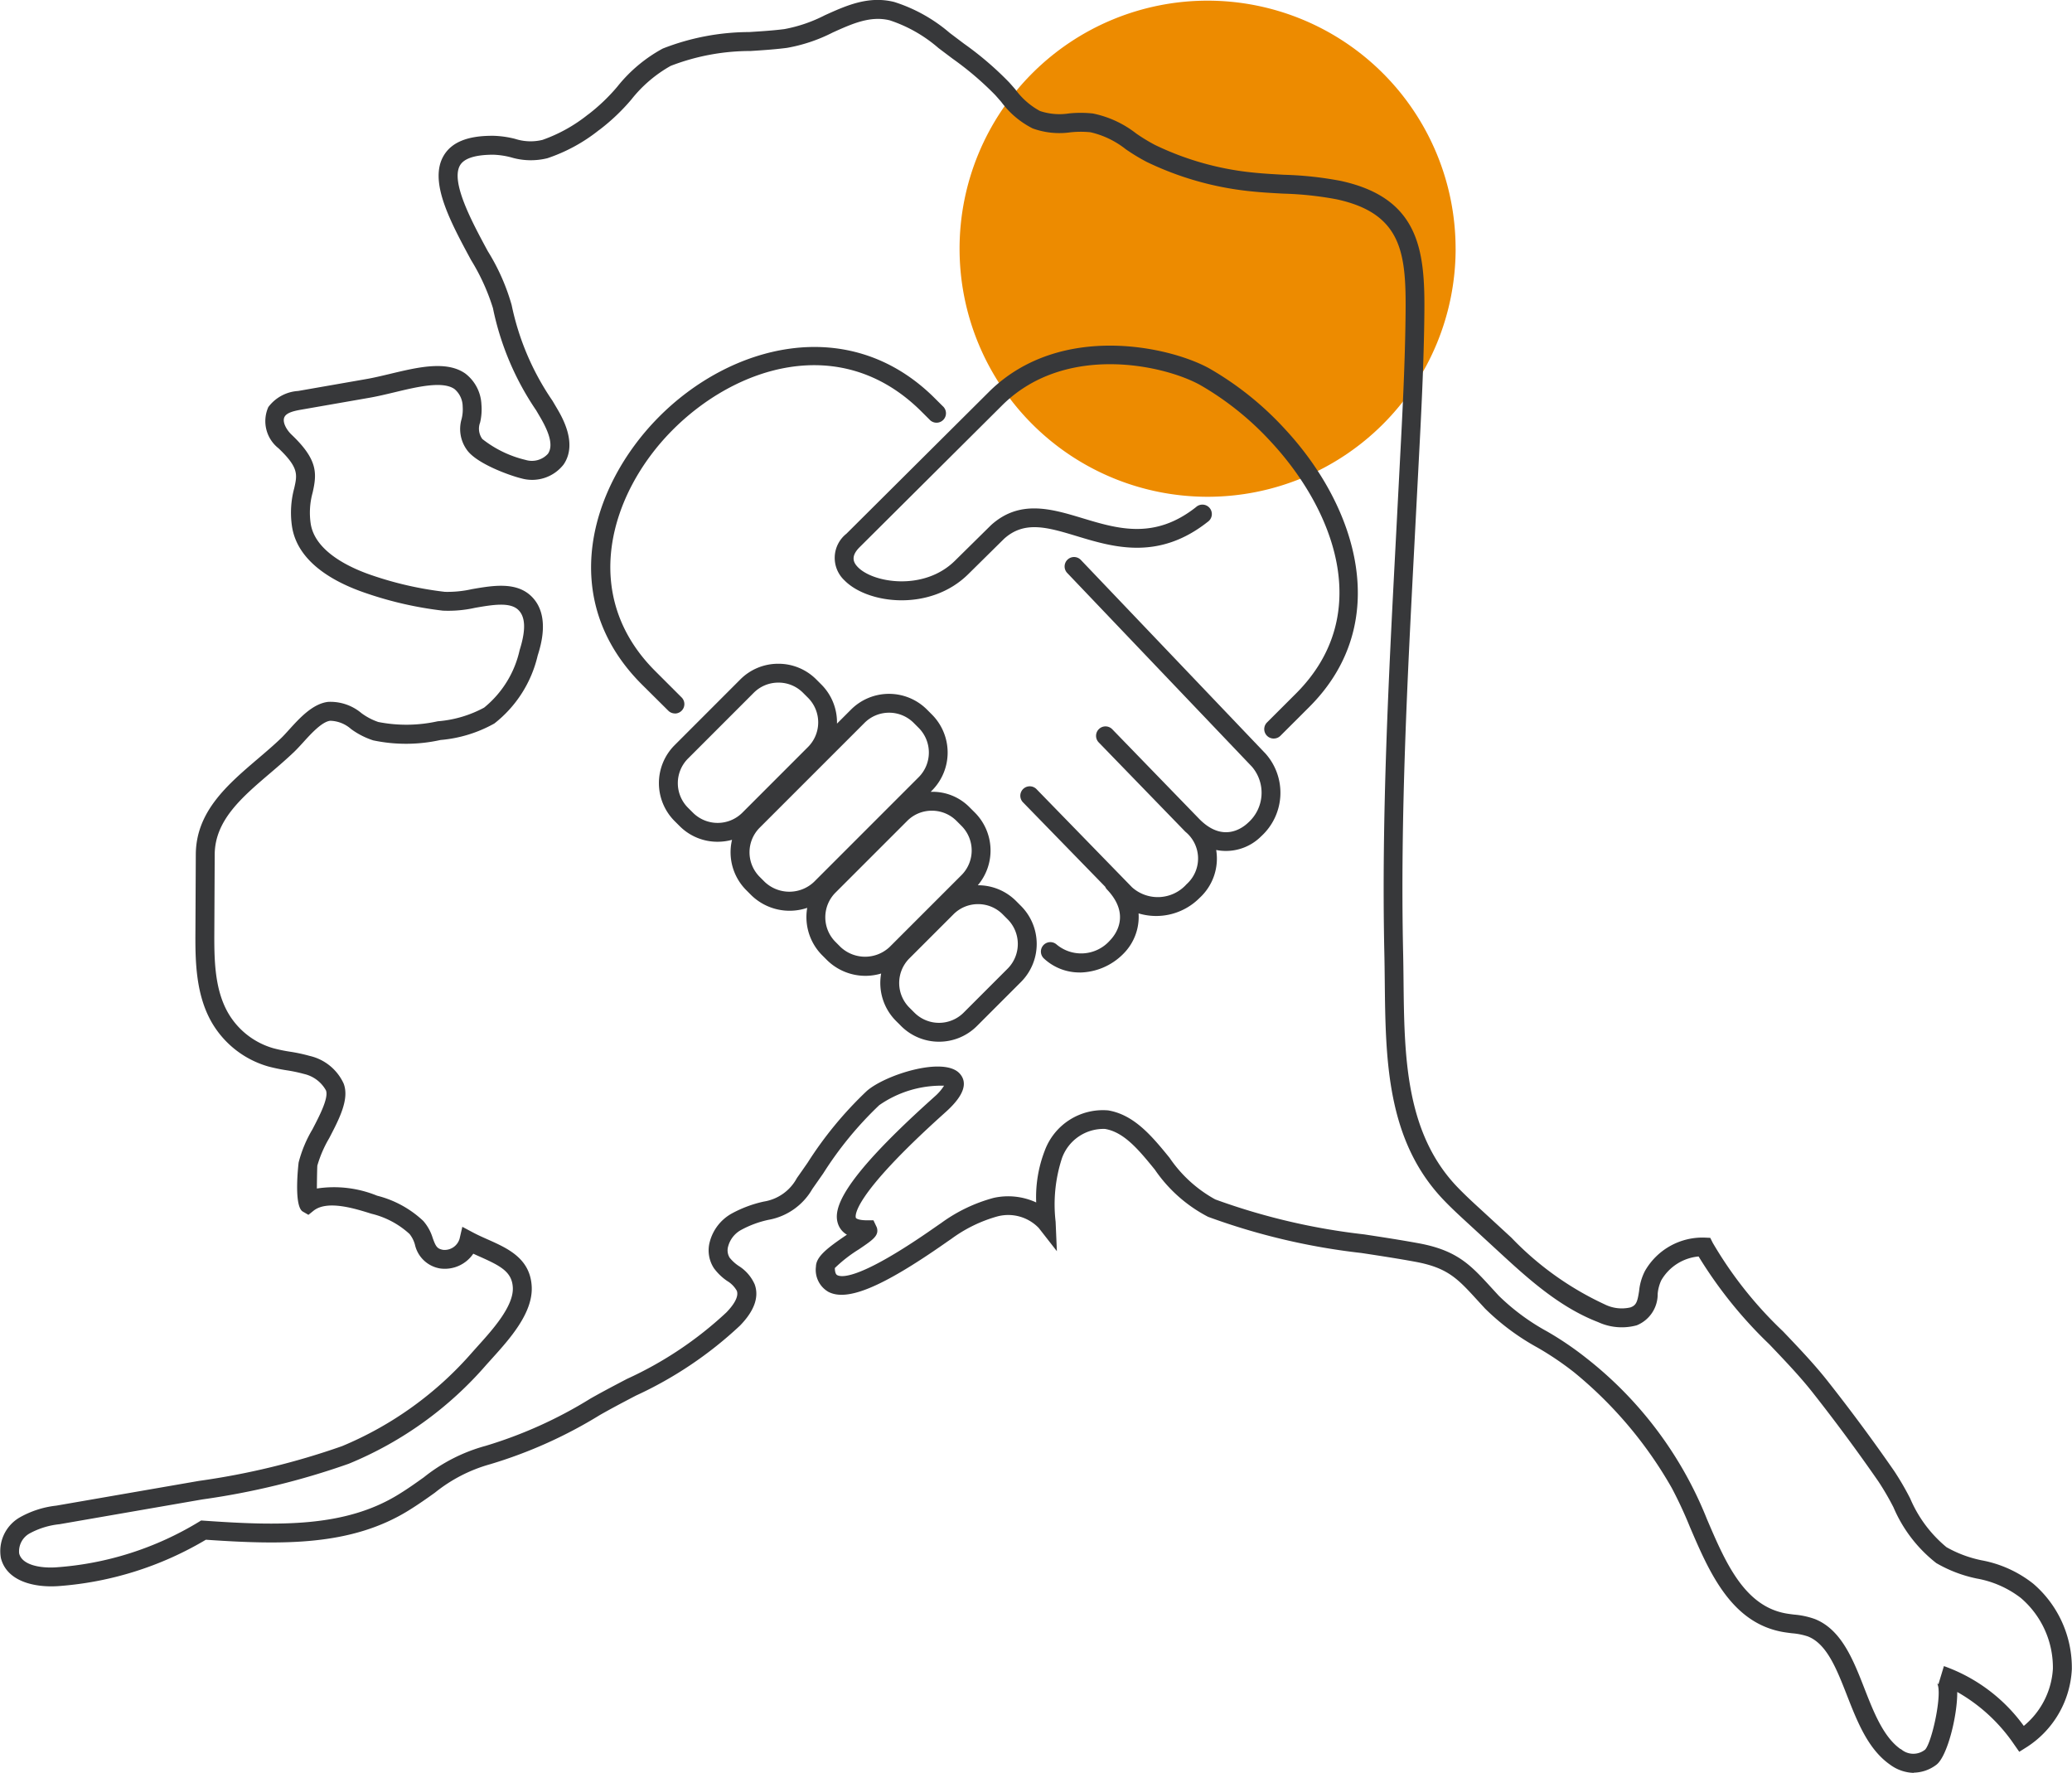 <?xml version="1.0" encoding="UTF-8"?> <svg xmlns="http://www.w3.org/2000/svg" xmlns:xlink="http://www.w3.org/1999/xlink" width="140.488" height="120.193" viewBox="0 0 140.488 120.193"><defs><clipPath id="clip-path"><rect id="Rectangle_3296" data-name="Rectangle 3296" width="33.634" height="33.634" transform="translate(442.685 0.045)" fill="#ed8b00"></rect></clipPath></defs><g id="Group_2528" data-name="Group 2528" transform="translate(-929 -2300)"><g id="Group_2518" data-name="Group 2518" transform="translate(551.377 2300)" clip-path="url(#clip-path)"><path id="Path_2779" data-name="Path 2779" d="M476.319,16.862A16.817,16.817,0,1,1,459.5.045a16.817,16.817,0,0,1,16.817,16.817" fill="#ed8b00"></path></g><path id="Path_2780" data-name="Path 2780" d="M450.825,65.929a3.531,3.531,0,0,1-2.417-.944.64.64,0,0,1,.864-.945,2.6,2.6,0,0,0,3.6-.273c.369-.376,1.449-1.743-.191-3.464a.631.631,0,0,1-.123-.187L447,54.409a.64.64,0,1,1,.917-.892l6.456,6.631a2.615,2.615,0,0,0,3.7-.2,2.339,2.339,0,0,0-.08-3.561l0,0-5.873-6.055a.64.64,0,0,1,.919-.891l5.873,6.055c1.623,1.675,2.967.634,3.341.275a2.712,2.712,0,0,0,.258-3.789L449.984,38.845a.639.639,0,1,1,.925-.883L463.438,51.1a3.992,3.992,0,0,1-.3,5.594,3.374,3.374,0,0,1-3.054.931,3.611,3.611,0,0,1-1.119,3.244,4.149,4.149,0,0,1-4.143,1.055,3.54,3.54,0,0,1-1.037,2.744,4.239,4.239,0,0,1-2.963,1.265m13.161-15.863a.639.639,0,0,1-.452-1.092l1.959-1.956c5.428-5.419,2.48-12.583-1.693-17.07a20.143,20.143,0,0,0-4.778-3.839c-2.393-1.343-9.088-2.879-13.385,1.305l-9.724,9.677c-.653.649-.4,1.07-.112,1.364,1.062,1.073,4.485,1.613,6.567-.438l2.45-2.416c1.943-1.761,4.106-1.107,6.2-.475,2.4.724,4.881,1.474,7.7-.749a.64.64,0,1,1,.793,1c-3.342,2.638-6.4,1.715-8.862.97-1.989-.6-3.56-1.078-4.948.181l-2.431,2.4c-2.583,2.545-6.795,2.021-8.374.426a2.087,2.087,0,0,1,.118-3.172l9.729-9.682c4.814-4.686,12.254-3,14.909-1.509a21.389,21.389,0,0,1,5.089,4.085c4.922,5.291,7.344,13.172,1.66,18.848l-1.958,1.955a.637.637,0,0,1-.453.186m-40.6-1.7a.636.636,0,0,1-.452-.187L421.14,46.4c-5.788-5.78-3.481-13.428,1.113-18.088,4.892-4.961,12.863-7.046,18.631-1.433l.658.655a.64.64,0,1,1-.9.906l-.653-.649c-5.406-5.26-12.509-2.953-16.821,1.42-4.164,4.224-6.29,11.12-1.12,16.283l1.788,1.786a.639.639,0,0,1-.452,1.093" transform="translate(551.377 2300)" fill="#37383a"></path><path id="Path_2781" data-name="Path 2781" d="M441.291,70.623a3.628,3.628,0,0,1-2.571-1.063l-.345-.345A3.636,3.636,0,0,1,437.368,66a3.713,3.713,0,0,1-3.662-.9l-.345-.345a3.669,3.669,0,0,1-1.006-3.207,3.724,3.724,0,0,1-3.789-.854l-.344-.345a3.636,3.636,0,0,1-.965-3.413,3.7,3.7,0,0,1-.978.131h0a3.607,3.607,0,0,1-2.572-1.06l-.344-.342a3.642,3.642,0,0,1,0-5.144l4.461-4.464A3.613,3.613,0,0,1,430.395,45h0a3.614,3.614,0,0,1,2.571,1.06l.344.344a3.63,3.63,0,0,1,1.063,2.654l.955-.955a3.642,3.642,0,0,1,5.144,0l.344.345a3.649,3.649,0,0,1,0,5.143l-.092.092a3.514,3.514,0,0,1,2.652,1.061l.345.344a3.643,3.643,0,0,1,.2,4.929h.018a3.632,3.632,0,0,1,2.572,1.063h0l.344.345a3.648,3.648,0,0,1,0,5.142l-2.992,2.992a3.626,3.626,0,0,1-2.572,1.064m2.647-9.327a2.346,2.346,0,0,0-1.666.689l-2.992,2.991a2.36,2.36,0,0,0,0,3.334l.345.345a2.361,2.361,0,0,0,3.333,0l2.992-2.992a2.372,2.372,0,0,0,0-3.333l-.345-.346a2.35,2.35,0,0,0-1.667-.688m-3.132-6.334a2.341,2.341,0,0,0-1.666.686l-4.873,4.872a2.367,2.367,0,0,0,0,3.333l.344.346a2.428,2.428,0,0,0,3.333,0l4.873-4.872a2.362,2.362,0,0,0,0-3.335l-.344-.344a2.344,2.344,0,0,0-1.667-.686m-2.9-6.644a2.351,2.351,0,0,0-1.667.69l-7.107,7.106a2.36,2.36,0,0,0,0,3.334l.345.345a2.431,2.431,0,0,0,3.333,0l7.107-7.108a2.368,2.368,0,0,0,0-3.333l-.345-.345a2.352,2.352,0,0,0-1.667-.689m-7.506-2.039a2.339,2.339,0,0,0-1.667.686l-4.461,4.463a2.36,2.36,0,0,0,0,3.334l.344.343a2.371,2.371,0,0,0,3.333,0l4.462-4.464a2.36,2.36,0,0,0,0-3.334l-.344-.343a2.335,2.335,0,0,0-1.666-.686Z" transform="translate(551.377 2300)" fill="#37383a"></path><path id="Path_2782" data-name="Path 2782" d="M507.387,120.193a2.811,2.811,0,0,1-1.611-.557h0c-1.489-1.039-2.218-2.9-2.923-4.7s-1.364-3.483-2.645-3.991a4.46,4.46,0,0,0-1.082-.217c-.216-.027-.433-.054-.646-.092-3.507-.638-4.985-4.1-6.289-7.145a28.463,28.463,0,0,0-1.216-2.612,27.962,27.962,0,0,0-6.61-7.832,20.717,20.717,0,0,0-2.5-1.69,16.083,16.083,0,0,1-3.549-2.64l-.524-.57c-1.339-1.467-2.012-2.2-4.215-2.606-1.208-.222-2.425-.407-3.642-.593a44.757,44.757,0,0,1-10.4-2.453,9.859,9.859,0,0,1-3.611-3.2c-1.065-1.307-2.071-2.54-3.376-2.758a2.989,2.989,0,0,0-2.919,1.978,10.1,10.1,0,0,0-.432,4.311l.086,2-1.23-1.575a2.873,2.873,0,0,0-2.8-.785A9.652,9.652,0,0,0,442.1,84.01c-.075.049-.208.141-.388.267-4.282,2.993-6.654,3.977-7.931,3.3a1.719,1.719,0,0,1-.834-1.711c.013-.684.8-1.279,2.1-2.16a1.335,1.335,0,0,1-.587-.686c-.367-.967.013-2.8,6.26-8.43l.263-.238a3.31,3.31,0,0,0,.649-.746,7.368,7.368,0,0,0-4.393,1.319,24.342,24.342,0,0,0-3.8,4.629c-.245.351-.489.7-.737,1.053a4.3,4.3,0,0,1-2.982,2.094,6.87,6.87,0,0,0-1.876.7,1.8,1.8,0,0,0-.85,1.1.95.95,0,0,0,.1.763,2.712,2.712,0,0,0,.611.558,2.815,2.815,0,0,1,1.088,1.252c.312.858-.025,1.8-1,2.8a26.493,26.493,0,0,1-7.055,4.742c-.81.425-1.627.852-2.436,1.313a31.259,31.259,0,0,1-7.42,3.332,10.419,10.419,0,0,0-3.772,1.937c-.509.364-1.087.775-1.773,1.2-3.909,2.422-8.544,2.345-13.755,1.989a22.791,22.791,0,0,1-10.017,3.145c-1.621.108-3.484-.325-3.88-1.9a2.637,2.637,0,0,1,1.232-2.732,6.446,6.446,0,0,1,2.521-.824l9.677-1.678a50.025,50.025,0,0,0,9.695-2.354,23.823,23.823,0,0,0,8.83-6.363l.408-.456c.959-1.063,2.408-2.668,2.346-3.931-.053-1.07-.835-1.471-2.212-2.087-.156-.069-.313-.139-.469-.212a2.335,2.335,0,0,1-2.258,1,2.1,2.1,0,0,1-1.7-1.621,2,2,0,0,0-.362-.713,5.834,5.834,0,0,0-2.589-1.376c-1.121-.352-2.995-.943-3.925-.2l-.343.276-.382-.221c-.642-.374-.287-3.3-.282-3.332a8.519,8.519,0,0,1,.937-2.246c.469-.9,1.112-2.134.915-2.638a2.273,2.273,0,0,0-1.474-1.111,10.274,10.274,0,0,0-1.185-.251,12.139,12.139,0,0,1-1.241-.257,6.493,6.493,0,0,1-3.85-3c-1.123-1.959-1.112-4.342-1.1-6.256l.025-5.124c.014-2.907,2.15-4.728,4.216-6.491.537-.458,1.093-.931,1.586-1.407.154-.149.325-.339.51-.543.72-.794,1.616-1.782,2.664-1.9a3.267,3.267,0,0,1,2.256.764,4.165,4.165,0,0,0,1.142.6A9.831,9.831,0,0,0,407.3,48.9a7.917,7.917,0,0,0,3.147-.926,6.968,6.968,0,0,0,2.412-3.911c.422-1.335.4-2.219-.08-2.7-.559-.569-1.767-.36-2.934-.158a8.361,8.361,0,0,1-2.188.195A24.831,24.831,0,0,1,402.4,40.2c-2.074-.706-4.623-2.067-4.983-4.539a6.366,6.366,0,0,1,.153-2.554c.212-.932.318-1.4-1.064-2.716a2.339,2.339,0,0,1-.689-2.794,2.736,2.736,0,0,1,2.021-1.091l4.637-.81c.5-.087,1.039-.217,1.587-.347,1.889-.453,3.842-.919,5.113-.023a2.789,2.789,0,0,1,1.09,2.095,3.9,3.9,0,0,1-.089,1.223,1.181,1.181,0,0,0,.15,1.118,7.542,7.542,0,0,0,2.938,1.42,1.47,1.47,0,0,0,1.511-.418c.342-.5.171-1.3-.537-2.5l-.262-.446a19.117,19.117,0,0,1-2.931-6.933,14.238,14.238,0,0,0-1.481-3.252c-1.423-2.636-2.894-5.362-1.846-7.1.538-.892,1.609-1.327,3.27-1.327h.091a6.618,6.618,0,0,1,1.485.213,3.407,3.407,0,0,0,1.843.064,10.5,10.5,0,0,0,3.062-1.7l.083-.059a12.644,12.644,0,0,0,1.922-1.842,10.082,10.082,0,0,1,3.086-2.59,16.169,16.169,0,0,1,5.861-1.119c.789-.051,1.605-.1,2.385-.2a9.929,9.929,0,0,0,2.743-.939c1.454-.657,2.957-1.337,4.705-.9a10.759,10.759,0,0,1,3.766,2.1l.96.724a21.886,21.886,0,0,1,3.058,2.617c.147.161.291.327.435.494a5.012,5.012,0,0,0,1.665,1.457,4.183,4.183,0,0,0,1.966.164,7.691,7.691,0,0,1,1.626.005,7.056,7.056,0,0,1,2.925,1.351,12.034,12.034,0,0,0,1.284.782,19.778,19.778,0,0,0,6.7,1.876c.682.07,1.368.107,2.054.145a23.862,23.862,0,0,1,3.832.414c5.307,1.152,5.71,4.681,5.675,8.834-.029,3.462-.214,6.975-.392,10.372l-.282,5.408c-.476,9.083-.968,18.475-.767,27.7.014.636.021,1.277.028,1.922.054,5.071.11,10.314,3.676,14.005.495.512,1.02,1,1.545,1.478l2.092,1.926a20.92,20.92,0,0,0,6.324,4.521,2.585,2.585,0,0,0,1.744.208c.408-.144.479-.391.592-1.115a3.753,3.753,0,0,1,.4-1.363,4.494,4.494,0,0,1,4.049-2.255l.375.017.168.336a27.023,27.023,0,0,0,4.762,6c1.034,1.083,2.1,2.2,2.994,3.329,1.574,1.992,3.107,4.061,4.553,6.151a19.1,19.1,0,0,1,1.08,1.856,8.685,8.685,0,0,0,2.461,3.3,8.114,8.114,0,0,0,2.377.888,7.963,7.963,0,0,1,3.507,1.589,7.5,7.5,0,0,1,2.614,5.8,6.663,6.663,0,0,1-3.051,5.271l-.514.323-.35-.5a11.56,11.56,0,0,0-3.855-3.556c.013,1.627-.683,4.416-1.433,4.948a2.6,2.6,0,0,1-1.518.522m-.879-1.608a1.275,1.275,0,0,0,1.656.043c.477-.528,1.2-3.929.8-4.5a.2.2,0,0,0,.1.065l.37-1.224h0a11.382,11.382,0,0,1,5.416,4.055,5.432,5.432,0,0,0,1.974-3.881,6.208,6.208,0,0,0-2.177-4.795,6.857,6.857,0,0,0-2.987-1.316,9.129,9.129,0,0,1-2.745-1.048,9.541,9.541,0,0,1-2.9-3.778,18.29,18.29,0,0,0-1.005-1.73c-1.431-2.068-2.946-4.116-4.5-6.086-.853-1.078-1.855-2.128-2.916-3.24a29.661,29.661,0,0,1-4.793-5.952,3.267,3.267,0,0,0-2.53,1.616,2.715,2.715,0,0,0-.244.915A2.272,2.272,0,0,1,488.6,89.85a3.844,3.844,0,0,1-2.628-.22c-2.656-1.023-4.822-3.016-6.733-4.775l-2.079-1.914c-.555-.51-1.1-1.011-1.611-1.543-3.919-4.055-3.978-9.558-4.035-14.879-.007-.64-.014-1.278-.028-1.909-.2-9.275.292-18.692.769-27.8l.281-5.408c.178-3.383.363-6.881.391-10.315.034-3.955-.274-6.619-4.667-7.573a22.871,22.871,0,0,0-3.629-.387c-.707-.038-1.414-.076-2.117-.149a21.106,21.106,0,0,1-7.139-2,13.2,13.2,0,0,1-1.425-.864,6.013,6.013,0,0,0-2.39-1.148,6.6,6.6,0,0,0-1.362.005,5.317,5.317,0,0,1-2.556-.264,6.032,6.032,0,0,1-2.132-1.8c-.137-.157-.273-.314-.411-.467a21.1,21.1,0,0,0-2.885-2.46l-.96-.723a9.641,9.641,0,0,0-3.3-1.878c-1.319-.329-2.556.232-3.869.825a11.013,11.013,0,0,1-3.105,1.042c-.822.106-1.659.16-2.469.212A14.967,14.967,0,0,0,423.1,4.465a9.03,9.03,0,0,0-2.674,2.288,13.718,13.718,0,0,1-2.128,2.025l-.083.059a11.423,11.423,0,0,1-3.469,1.887,4.66,4.66,0,0,1-2.46-.053,5.419,5.419,0,0,0-1.212-.182c-.818,0-1.891.109-2.253.708-.67,1.114.8,3.84,1.876,5.831a14.244,14.244,0,0,1,1.618,3.653,17.866,17.866,0,0,0,2.77,6.491l.263.446c.4.672,1.448,2.458.494,3.866a2.7,2.7,0,0,1-2.868.948c-.721-.172-3.034-.982-3.7-1.94a2.414,2.414,0,0,1-.352-2.09,2.677,2.677,0,0,0,.072-.84,1.564,1.564,0,0,0-.555-1.186c-.8-.563-2.541-.148-4.077.222-.574.137-1.139.272-1.664.364l-4.638.809c-.5.086-.977.2-1.136.476-.19.324.1.87.466,1.22,1.781,1.694,1.729,2.614,1.431,3.928a5.089,5.089,0,0,0-.135,2.085c.28,1.928,2.707,3.029,4.129,3.513a23.6,23.6,0,0,0,4.972,1.131,7.521,7.521,0,0,0,1.838-.183c1.422-.246,3.036-.525,4.064.522,1.247,1.266.6,3.313.389,3.986a8.2,8.2,0,0,1-2.936,4.6,9.012,9.012,0,0,1-3.651,1.119,10.781,10.781,0,0,1-4.566.025,5.284,5.284,0,0,1-1.5-.768,2.209,2.209,0,0,0-1.409-.56c-.565.062-1.311.884-1.855,1.485-.206.226-.4.436-.569.6-.521.5-1.092.991-1.644,1.462-1.931,1.647-3.756,3.2-3.767,5.522l-.025,5.124c-.009,1.852-.019,3.952.933,5.613a5.2,5.2,0,0,0,3.086,2.4,10.727,10.727,0,0,0,1.111.229,11.313,11.313,0,0,1,1.335.286,3.355,3.355,0,0,1,2.3,1.87c.409,1.047-.293,2.395-.973,3.7a8.09,8.09,0,0,0-.808,1.864c-.013.136-.027.905-.032,1.556a7.731,7.731,0,0,1,4.085.487,7.083,7.083,0,0,1,3.128,1.71,3.137,3.137,0,0,1,.642,1.161c.2.548.283.726.7.8a1.057,1.057,0,0,0,1.12-.75l.188-.811.736.391c.324.172.663.323,1,.472,1.347.6,2.874,1.284,2.968,3.193.089,1.79-1.508,3.558-2.673,4.85l-.4.443a24.793,24.793,0,0,1-9.326,6.711,50.981,50.981,0,0,1-9.942,2.423l-9.677,1.679a5.375,5.375,0,0,0-2.035.63,1.389,1.389,0,0,0-.7,1.351c.2.812,1.5,1.017,2.548.939a21.5,21.5,0,0,0,9.618-3.067l.174-.106.2.014c5.068.356,9.558.467,13.192-1.786.652-.4,1.188-.786,1.706-1.155a11.54,11.54,0,0,1,4.192-2.133,29.741,29.741,0,0,0,7.109-3.207c.823-.468,1.652-.9,2.476-1.333a25.17,25.17,0,0,0,6.731-4.5c.415-.426.875-1.028.714-1.471a1.811,1.811,0,0,0-.656-.668,3.678,3.678,0,0,1-.9-.869,2.212,2.212,0,0,1-.279-1.78,3.094,3.094,0,0,1,1.479-1.917,8.212,8.212,0,0,1,2.184-.816,3.09,3.09,0,0,0,2.244-1.593c.245-.346.487-.694.729-1.043a25.676,25.676,0,0,1,4.01-4.861c1.259-1.105,5.235-2.362,6.3-1.182.564.625.281,1.469-.841,2.51l-.277.251c-6.218,5.6-5.969,6.9-5.92,7.024.012.034.171.159.719.164l.471,0,.229.485c.165.549-.239.822-1.215,1.483a9.492,9.492,0,0,0-1.631,1.268c0,.175.032.412.159.48.341.185,1.661.232,6.594-3.216.2-.137.343-.24.425-.292A10.786,10.786,0,0,1,445,81.21a4.543,4.543,0,0,1,2.88.31,8.738,8.738,0,0,1,.576-3.5,4.2,4.2,0,0,1,4.307-2.74c1.78.3,2.989,1.778,4.157,3.21a8.959,8.959,0,0,0,3.1,2.825,43.871,43.871,0,0,0,10.1,2.371c1.23.188,2.459.376,3.681.6,2.627.481,3.543,1.485,4.93,3l.514.56a14.91,14.91,0,0,0,3.278,2.421,21.852,21.852,0,0,1,2.652,1.8,26.161,26.161,0,0,1,8.185,10.926c1.235,2.888,2.511,5.874,5.341,6.388.188.034.38.058.571.081a5.513,5.513,0,0,1,1.4.3c1.8.713,2.6,2.747,3.367,4.714.635,1.622,1.292,3.3,2.463,4.116" transform="translate(551.377 2300)" fill="#37383a"></path></g></svg> 